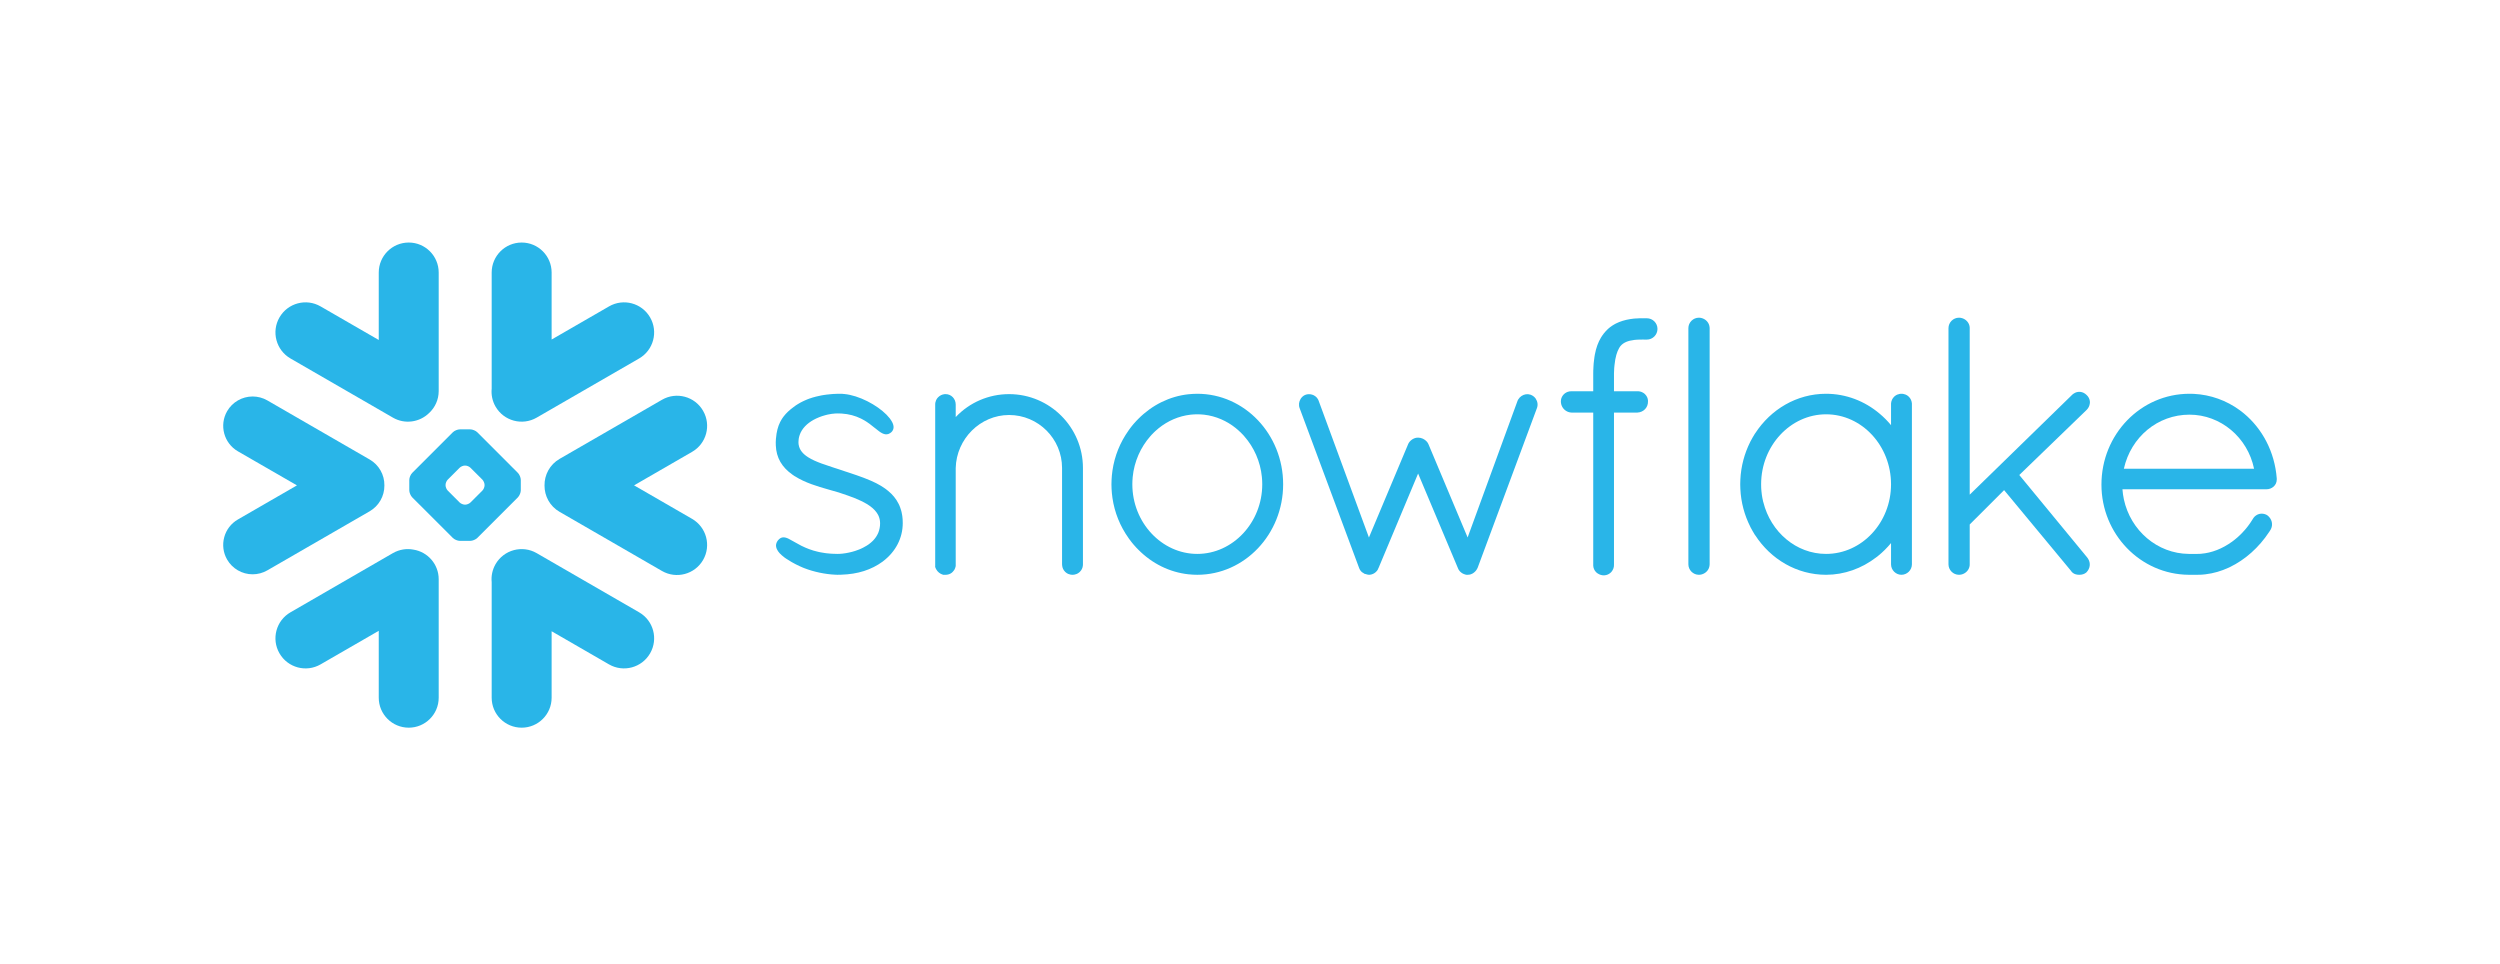 <?xml version="1.0" encoding="UTF-8"?>
<svg xmlns="http://www.w3.org/2000/svg" width="140" height="54" viewBox="0 0 140 54" fill="none">
  <g clip-path="url(#clip0_21_1286)">
    <path d="M35.788 34.288L30.053 30.975C29.248 30.511 28.217 30.787 27.751 31.592C27.57 31.91 27.5 32.259 27.534 32.598V39.073C27.534 39.998 28.286 40.75 29.213 40.75C30.139 40.75 30.891 39.998 30.891 39.073V35.35L34.103 37.205C34.909 37.671 35.942 37.393 36.406 36.587C36.872 35.782 36.596 34.752 35.788 34.288Z" fill="#29B5E8"></path>
    <path d="M21.526 27.188C21.536 26.59 21.221 26.033 20.703 25.733L14.969 22.422C14.72 22.278 14.434 22.203 14.148 22.203C13.56 22.203 13.013 22.518 12.72 23.025C12.266 23.811 12.537 24.82 13.323 25.274L16.629 27.181L13.323 29.09C12.942 29.31 12.669 29.664 12.556 30.088C12.442 30.513 12.5 30.957 12.72 31.338C13.013 31.846 13.56 32.161 14.146 32.161C14.434 32.161 14.72 32.085 14.969 31.941L20.703 28.631C21.216 28.333 21.531 27.781 21.526 27.188Z" fill="#29B5E8"></path>
    <path d="M16.269 20.076L22.003 23.387C22.672 23.775 23.498 23.648 24.025 23.133C24.36 22.825 24.567 22.386 24.567 21.898V15.262C24.567 14.334 23.815 13.582 22.89 13.582C21.962 13.582 21.21 14.334 21.21 15.262V19.039L17.953 17.159C17.148 16.692 16.117 16.968 15.651 17.774C15.185 18.58 15.463 19.61 16.269 20.076Z" fill="#29B5E8"></path>
    <path d="M29.165 27.456C29.165 27.584 29.092 27.759 29.002 27.852L26.729 30.125C26.638 30.215 26.46 30.289 26.333 30.289H25.754C25.627 30.289 25.449 30.215 25.359 30.125L23.084 27.852C22.993 27.759 22.92 27.584 22.92 27.456V26.878C22.92 26.748 22.993 26.573 23.084 26.482L25.359 24.207C25.449 24.117 25.627 24.044 25.754 24.044H26.333C26.46 24.044 26.638 24.117 26.729 24.207L29.002 26.482C29.092 26.573 29.165 26.748 29.165 26.878V27.456ZM27.136 27.178V27.154C27.136 27.061 27.082 26.932 27.017 26.863L26.345 26.194C26.279 26.126 26.15 26.072 26.055 26.072H26.03C25.938 26.072 25.808 26.126 25.74 26.194L25.071 26.863C25.005 26.929 24.951 27.059 24.951 27.154V27.178C24.951 27.273 25.005 27.403 25.071 27.469L25.74 28.14C25.808 28.206 25.938 28.26 26.03 28.26H26.055C26.15 28.26 26.279 28.206 26.345 28.14L27.017 27.469C27.082 27.403 27.136 27.273 27.136 27.178Z" fill="#29B5E8"></path>
    <path d="M30.054 23.387L35.788 20.076C36.594 19.612 36.872 18.58 36.406 17.774C35.94 16.968 34.91 16.692 34.104 17.159L30.891 19.014V15.262C30.891 14.334 30.139 13.582 29.214 13.582C28.286 13.582 27.534 14.334 27.534 15.262V21.766C27.502 22.102 27.568 22.454 27.751 22.771C28.218 23.577 29.248 23.853 30.054 23.387Z" fill="#29B5E8"></path>
    <path d="M23.153 30.779C22.773 30.706 22.365 30.767 22.003 30.974L16.269 34.288C15.463 34.751 15.185 35.782 15.651 36.587C16.117 37.395 17.148 37.671 17.953 37.205L21.21 35.325V39.073C21.21 39.998 21.962 40.75 22.89 40.75C23.815 40.75 24.567 39.998 24.567 39.073V32.437C24.567 31.599 23.954 30.906 23.153 30.779Z" fill="#29B5E8"></path>
    <path d="M39.373 23.006C38.909 22.197 37.876 21.922 37.071 22.388L31.336 25.698C30.786 26.016 30.484 26.597 30.493 27.188C30.488 27.776 30.791 28.35 31.336 28.662L37.071 31.975C37.876 32.439 38.907 32.163 39.373 31.358C39.839 30.552 39.561 29.522 38.755 29.055L35.508 27.18L38.755 25.305C39.563 24.841 39.839 23.811 39.373 23.006Z" fill="#29B5E8"></path>
    <path d="M127.498 26.793V26.795V26.856C127.498 27.169 127.236 27.4 126.914 27.4H118.857C118.872 27.591 118.896 27.776 118.936 27.959C119.309 29.705 120.803 31.004 122.578 31.019C122.583 31.019 122.673 31.019 122.812 31.019C122.834 31.019 122.856 31.019 122.878 31.019H123.047C123.083 31.019 123.12 31.019 123.159 31.016C123.193 31.016 123.228 31.014 123.262 31.011C123.264 31.011 123.267 31.011 123.269 31.009C123.857 30.962 124.451 30.726 124.98 30.345C124.98 30.345 124.98 30.345 124.983 30.345C125.01 30.325 125.039 30.303 125.066 30.281C125.071 30.279 125.076 30.274 125.083 30.269C125.105 30.252 125.129 30.232 125.154 30.213C125.164 30.206 125.171 30.198 125.181 30.191C125.2 30.176 125.22 30.159 125.239 30.142C125.251 30.132 125.266 30.12 125.278 30.11C125.293 30.096 125.308 30.081 125.325 30.069C125.339 30.054 125.356 30.04 125.371 30.025C125.383 30.015 125.396 30.003 125.408 29.991C125.427 29.974 125.444 29.956 125.464 29.939C125.474 29.93 125.483 29.918 125.493 29.908C125.513 29.888 125.532 29.869 125.552 29.849C125.562 29.839 125.569 29.832 125.579 29.822C125.598 29.8 125.618 29.778 125.637 29.756C125.647 29.749 125.654 29.739 125.662 29.73C125.684 29.707 125.703 29.686 125.723 29.664C125.73 29.654 125.74 29.644 125.747 29.634C125.767 29.61 125.784 29.588 125.803 29.566C125.813 29.554 125.823 29.541 125.833 29.529C125.85 29.507 125.867 29.488 125.881 29.468C125.896 29.449 125.908 29.432 125.92 29.415C125.933 29.398 125.945 29.383 125.957 29.366C125.977 29.339 125.996 29.312 126.013 29.285C126.021 29.275 126.025 29.268 126.03 29.261C126.079 29.19 126.125 29.117 126.172 29.041C126.172 29.041 126.172 29.039 126.174 29.036C126.184 29.019 126.196 29.004 126.208 28.987C126.213 28.98 126.218 28.973 126.226 28.968C126.233 28.956 126.243 28.948 126.25 28.939C126.257 28.931 126.265 28.924 126.272 28.916C126.282 28.909 126.289 28.902 126.299 28.895C126.306 28.887 126.313 28.88 126.323 28.875C126.335 28.865 126.35 28.855 126.365 28.848C126.375 28.841 126.387 28.834 126.396 28.829C126.409 28.824 126.418 28.819 126.428 28.814C126.438 28.809 126.448 28.807 126.455 28.802C126.47 28.797 126.482 28.794 126.497 28.79C126.504 28.787 126.509 28.785 126.516 28.782C126.562 28.773 126.611 28.765 126.658 28.765C126.709 28.765 126.763 28.773 126.812 28.787C126.814 28.787 126.814 28.787 126.816 28.787C126.836 28.794 126.858 28.799 126.877 28.809C126.882 28.811 126.887 28.811 126.892 28.814C126.914 28.824 126.934 28.834 126.953 28.846L126.963 28.851C127.231 29.046 127.314 29.388 127.151 29.669L127.148 29.671C127.129 29.703 127.109 29.734 127.09 29.764C127.085 29.771 127.08 29.778 127.075 29.786C126.504 30.655 125.728 31.348 124.861 31.763C124.841 31.77 124.824 31.78 124.805 31.79C124.802 31.79 124.797 31.793 124.795 31.793C124.395 31.978 123.965 32.107 123.506 32.161C123.496 32.161 123.486 32.164 123.477 32.164C123.438 32.169 123.398 32.173 123.359 32.176C123.337 32.176 123.315 32.178 123.291 32.181C123.264 32.181 123.235 32.183 123.208 32.185C123.154 32.185 123.101 32.188 123.047 32.188C123.04 32.188 122.837 32.188 122.7 32.188C122.622 32.188 122.578 32.188 122.573 32.188C119.863 32.169 117.681 29.908 117.681 27.139C117.681 24.324 119.878 22.051 122.61 22.051C122.69 22.051 122.771 22.054 122.852 22.056C123.804 22.105 124.683 22.43 125.413 22.962C125.415 22.964 125.417 22.967 125.42 22.967C125.461 22.996 125.5 23.028 125.54 23.057C125.559 23.074 125.581 23.091 125.603 23.108C125.623 23.123 125.642 23.14 125.662 23.155C126.689 24.012 127.383 25.298 127.498 26.788V26.793ZM118.936 26.25H126.228C125.867 24.493 124.355 23.221 122.61 23.221C120.833 23.221 119.333 24.468 118.936 26.25Z" fill="#29B5E8"></path>
    <path d="M106.899 22.222C106.989 22.312 107.05 22.435 107.065 22.576C107.065 22.596 107.067 22.615 107.067 22.635V31.602C107.067 31.922 106.799 32.188 106.481 32.188C106.164 32.188 105.898 31.922 105.898 31.602V30.411C105.676 30.679 105.432 30.923 105.166 31.136C105.158 31.143 105.151 31.148 105.144 31.155C105.119 31.175 105.092 31.194 105.068 31.211C104.262 31.831 103.283 32.188 102.26 32.188C100.612 32.188 99.162 31.311 98.298 29.983C98.29 29.974 98.281 29.961 98.273 29.952C98.249 29.91 98.225 29.869 98.198 29.825C98.181 29.798 98.166 29.771 98.149 29.744C98.132 29.717 98.117 29.688 98.103 29.659C98.078 29.617 98.054 29.573 98.032 29.532C98.024 29.517 98.019 29.502 98.012 29.488C97.692 28.853 97.495 28.138 97.46 27.378C97.456 27.293 97.453 27.207 97.453 27.12C97.453 27.032 97.456 26.946 97.46 26.861C97.495 26.102 97.692 25.386 98.012 24.749C98.019 24.737 98.024 24.722 98.032 24.707C98.054 24.666 98.078 24.622 98.103 24.581C98.117 24.551 98.132 24.522 98.149 24.495C98.164 24.468 98.181 24.441 98.198 24.415C98.222 24.373 98.249 24.329 98.273 24.288C98.281 24.278 98.29 24.266 98.298 24.256C99.162 22.928 100.612 22.051 102.26 22.051C103.374 22.051 104.426 22.459 105.263 23.169C105.493 23.362 105.705 23.575 105.898 23.809V22.635C105.898 22.615 105.898 22.596 105.9 22.576C105.915 22.435 105.976 22.312 106.066 22.222C106.066 22.222 106.066 22.222 106.066 22.22C106.076 22.21 106.088 22.203 106.098 22.193C106.101 22.19 106.105 22.186 106.108 22.183C106.115 22.176 106.125 22.171 106.132 22.166C106.14 22.161 106.147 22.154 106.154 22.149C106.159 22.146 106.164 22.144 106.169 22.139C106.181 22.134 106.191 22.127 106.203 22.12C106.206 22.12 106.208 22.117 106.21 22.117C106.225 22.11 106.24 22.102 106.254 22.095C106.254 22.095 106.254 22.095 106.257 22.095C106.291 22.081 106.328 22.071 106.364 22.064C106.367 22.064 106.372 22.061 106.374 22.061C106.389 22.059 106.406 22.056 106.423 22.054C106.442 22.054 106.462 22.051 106.481 22.051C106.503 22.051 106.523 22.054 106.542 22.054C106.56 22.056 106.574 22.059 106.591 22.061C106.594 22.061 106.596 22.064 106.601 22.064C106.638 22.071 106.674 22.081 106.708 22.095H106.711C106.726 22.102 106.74 22.11 106.752 22.117C106.757 22.117 106.76 22.12 106.762 22.12C106.772 22.127 106.784 22.134 106.794 22.139C106.799 22.144 106.806 22.146 106.811 22.149C106.818 22.154 106.826 22.161 106.833 22.166C106.84 22.171 106.848 22.176 106.855 22.183C106.86 22.186 106.862 22.19 106.867 22.193C106.877 22.203 106.889 22.21 106.896 22.22C106.899 22.222 106.899 22.222 106.899 22.222ZM102.26 31.019C104.265 31.019 105.898 29.27 105.898 27.12C105.898 24.959 104.265 23.201 102.26 23.201C100.271 23.201 98.623 24.956 98.623 27.12C98.623 27.188 98.625 27.254 98.627 27.32C98.627 27.349 98.632 27.376 98.632 27.403C98.635 27.442 98.637 27.481 98.642 27.518C98.644 27.549 98.649 27.579 98.652 27.608C98.657 27.642 98.659 27.679 98.664 27.713C98.669 27.74 98.674 27.764 98.676 27.789C98.684 27.828 98.689 27.867 98.696 27.906C98.701 27.925 98.706 27.942 98.708 27.959C98.718 28.006 98.728 28.05 98.737 28.096C98.74 28.106 98.742 28.116 98.747 28.125C99.162 29.795 100.588 31.019 102.26 31.019Z" fill="#29B5E8"></path>
    <path d="M92.224 17.823H92.065C92.045 17.823 92.023 17.823 92.004 17.825C91.982 17.823 91.962 17.823 91.94 17.823C91.884 17.823 91.828 17.823 91.772 17.825C91.762 17.825 91.75 17.828 91.74 17.828C91.696 17.828 91.652 17.83 91.608 17.835C91.601 17.835 91.591 17.835 91.584 17.835C91.538 17.84 91.494 17.842 91.45 17.847C91.445 17.85 91.44 17.85 91.435 17.85C91.386 17.857 91.34 17.862 91.296 17.869C91.293 17.869 91.291 17.869 91.291 17.869C90.996 17.916 90.73 17.998 90.493 18.116C90.493 18.118 90.49 18.118 90.488 18.118C90.454 18.138 90.417 18.157 90.383 18.177C90.376 18.179 90.371 18.184 90.363 18.189C90.334 18.206 90.305 18.223 90.275 18.243C90.263 18.25 90.253 18.26 90.244 18.267C90.219 18.282 90.197 18.299 90.173 18.316C90.156 18.331 90.139 18.345 90.122 18.357C90.107 18.37 90.092 18.382 90.078 18.394C90.051 18.419 90.026 18.44 90.002 18.465C89.997 18.47 89.992 18.475 89.987 18.48C89.958 18.511 89.929 18.541 89.899 18.572C89.894 18.58 89.89 18.587 89.885 18.592C89.86 18.619 89.836 18.645 89.814 18.672C89.807 18.685 89.797 18.697 89.79 18.709C89.77 18.733 89.753 18.755 89.736 18.78C89.731 18.79 89.726 18.797 89.719 18.804C89.699 18.834 89.68 18.863 89.663 18.892C89.66 18.897 89.658 18.899 89.655 18.904C89.497 19.166 89.384 19.473 89.314 19.844C89.314 19.849 89.314 19.856 89.311 19.861C89.301 19.908 89.294 19.956 89.287 20.005C89.284 20.02 89.282 20.035 89.282 20.049C89.274 20.091 89.269 20.132 89.265 20.176C89.262 20.201 89.26 20.225 89.257 20.252C89.252 20.286 89.248 20.318 89.245 20.355C89.243 20.391 89.24 20.428 89.238 20.467C89.235 20.491 89.235 20.516 89.233 20.543C89.231 20.594 89.228 20.648 89.226 20.701C89.226 20.716 89.223 20.726 89.223 20.738C89.221 20.806 89.221 20.877 89.221 20.945V21.91H88.005C87.929 21.907 87.853 21.922 87.785 21.946C87.565 22.027 87.409 22.234 87.409 22.476C87.409 22.703 87.522 22.896 87.697 23.008C87.785 23.064 87.888 23.099 88 23.104H88.005V23.106H89.221V31.622C89.218 31.634 89.221 31.644 89.221 31.656C89.221 31.663 89.221 31.67 89.221 31.678C89.228 31.814 89.284 31.939 89.374 32.034L89.377 32.037C89.389 32.049 89.404 32.061 89.416 32.073C89.418 32.076 89.421 32.076 89.423 32.078C89.433 32.088 89.445 32.095 89.455 32.102C89.46 32.107 89.467 32.112 89.472 32.115C89.477 32.12 89.482 32.122 89.489 32.124C89.585 32.185 89.697 32.22 89.816 32.22C89.836 32.22 89.856 32.217 89.873 32.215C89.987 32.205 90.092 32.156 90.178 32.085L90.18 32.083C90.192 32.073 90.202 32.063 90.212 32.051C90.214 32.049 90.219 32.046 90.222 32.044C90.231 32.034 90.239 32.024 90.246 32.017C90.339 31.905 90.39 31.766 90.383 31.622V23.106H91.691V23.104H91.696C92.043 23.086 92.297 22.815 92.287 22.479C92.287 22.476 92.287 22.476 92.287 22.474C92.29 22.461 92.287 22.449 92.287 22.437C92.287 22.432 92.287 22.427 92.287 22.425C92.277 22.295 92.221 22.178 92.133 22.088C92.133 22.088 92.133 22.088 92.133 22.085C92.131 22.085 92.131 22.085 92.131 22.085C92.119 22.073 92.109 22.064 92.097 22.054C92.092 22.049 92.087 22.046 92.085 22.041C92.075 22.034 92.067 22.029 92.058 22.022C92.05 22.017 92.04 22.01 92.033 22.005C92.028 22.002 92.021 21.998 92.016 21.995C92.004 21.988 91.992 21.98 91.98 21.976C91.977 21.973 91.972 21.971 91.97 21.971C91.955 21.963 91.94 21.956 91.926 21.951C91.923 21.949 91.921 21.949 91.916 21.946C91.901 21.941 91.887 21.936 91.872 21.932C91.867 21.932 91.862 21.929 91.857 21.929C91.843 21.927 91.831 21.922 91.816 21.919C91.809 21.919 91.801 21.919 91.794 21.917C91.784 21.915 91.772 21.915 91.76 21.912C91.75 21.912 91.74 21.912 91.733 21.912C91.726 21.912 91.718 21.91 91.711 21.91C91.704 21.91 91.694 21.91 91.691 21.91H90.383V20.948C90.383 20.94 90.383 20.933 90.383 20.928C90.385 20.879 90.385 20.831 90.388 20.784C90.388 20.772 90.388 20.757 90.39 20.745C90.39 20.704 90.393 20.662 90.395 20.623C90.395 20.616 90.397 20.606 90.397 20.599C90.4 20.552 90.405 20.506 90.41 20.462C90.456 19.986 90.559 19.686 90.666 19.502C90.668 19.498 90.668 19.495 90.671 19.49C90.678 19.478 90.688 19.466 90.695 19.454C90.7 19.444 90.707 19.434 90.715 19.424C90.717 19.419 90.722 19.41 90.727 19.405C90.739 19.388 90.751 19.373 90.766 19.358C90.92 19.185 91.159 19.08 91.506 19.039C91.511 19.039 91.513 19.036 91.52 19.036C91.54 19.034 91.562 19.031 91.582 19.031C91.591 19.029 91.603 19.029 91.613 19.026C91.633 19.026 91.65 19.024 91.669 19.024C91.684 19.024 91.696 19.021 91.713 19.021C91.731 19.019 91.748 19.019 91.765 19.019C91.782 19.019 91.799 19.017 91.816 19.017C91.833 19.017 91.85 19.017 91.867 19.017C91.892 19.017 91.916 19.017 91.94 19.017H91.943C91.962 19.017 91.98 19.014 91.999 19.012C92.021 19.014 92.043 19.017 92.065 19.017H92.224C92.551 19.017 92.819 18.748 92.819 18.419C92.819 18.089 92.551 17.823 92.224 17.823Z" fill="#29B5E8"></path>
    <path d="M95.374 17.84C95.374 17.84 95.372 17.837 95.369 17.837C95.357 17.832 95.347 17.828 95.332 17.825C95.328 17.823 95.32 17.82 95.313 17.818C95.303 17.815 95.293 17.813 95.284 17.811C95.274 17.808 95.264 17.803 95.257 17.803C95.245 17.801 95.235 17.798 95.223 17.798C95.213 17.796 95.206 17.796 95.196 17.794C95.176 17.791 95.154 17.791 95.135 17.791C94.817 17.791 94.549 18.057 94.549 18.375V31.602C94.549 31.922 94.817 32.188 95.135 32.188C95.154 32.188 95.176 32.188 95.196 32.185C95.198 32.185 95.203 32.183 95.206 32.183C95.223 32.181 95.24 32.178 95.257 32.176C95.259 32.176 95.264 32.173 95.269 32.173C95.284 32.169 95.298 32.166 95.313 32.161C95.315 32.161 95.318 32.161 95.32 32.159C95.545 32.088 95.711 31.898 95.735 31.663C95.738 31.644 95.74 31.624 95.74 31.602V18.375C95.74 18.355 95.738 18.335 95.735 18.316C95.713 18.101 95.572 17.923 95.374 17.84Z" fill="#29B5E8"></path>
    <path d="M50.547 29.075C50.542 29.041 50.542 29.009 50.537 28.977C50.535 28.953 50.532 28.931 50.53 28.909C50.525 28.882 50.523 28.858 50.518 28.831C50.513 28.807 50.508 28.782 50.503 28.755C50.501 28.736 50.496 28.714 50.491 28.694C50.483 28.665 50.478 28.638 50.471 28.609C50.466 28.594 50.461 28.577 50.456 28.562C50.449 28.531 50.44 28.502 50.427 28.472C50.425 28.46 50.42 28.448 50.417 28.438C50.405 28.404 50.393 28.372 50.378 28.338C50.376 28.333 50.373 28.326 50.371 28.318C50.354 28.284 50.339 28.248 50.322 28.213C50.32 28.211 50.32 28.209 50.317 28.206C50.178 27.925 49.98 27.691 49.739 27.493C49.739 27.491 49.739 27.491 49.736 27.491C49.702 27.464 49.668 27.435 49.631 27.408C49.631 27.408 49.629 27.405 49.627 27.403C49.624 27.403 49.622 27.4 49.619 27.398C49.597 27.383 49.575 27.366 49.556 27.352C49.255 27.139 48.923 26.971 48.44 26.785C48.433 26.783 48.425 26.78 48.418 26.778C48.411 26.773 48.401 26.77 48.394 26.766C48.12 26.663 47.837 26.565 47.546 26.47C47.546 26.47 47.546 26.47 47.544 26.47C47.544 26.47 47.541 26.47 47.541 26.468C47.537 26.468 47.532 26.465 47.524 26.463C47.498 26.453 47.468 26.443 47.429 26.431C47.41 26.426 47.395 26.421 47.38 26.416C47.283 26.382 47.183 26.351 47.083 26.316C47.012 26.292 46.936 26.268 46.846 26.238C46.821 26.231 46.763 26.211 46.714 26.197C46.711 26.197 46.711 26.194 46.709 26.194C46.68 26.185 46.65 26.175 46.619 26.165C46.374 26.087 46.174 26.019 46.003 25.955C45.725 25.852 45.471 25.743 45.264 25.611C45.259 25.608 45.254 25.606 45.252 25.604C44.968 25.423 44.773 25.201 44.727 24.91L44.724 24.908C44.722 24.888 44.719 24.866 44.719 24.847C44.717 24.842 44.717 24.839 44.717 24.837C44.714 24.812 44.714 24.791 44.714 24.766C44.714 24.732 44.717 24.698 44.719 24.666C44.719 24.656 44.719 24.649 44.722 24.642C44.724 24.615 44.727 24.59 44.729 24.566C44.731 24.559 44.731 24.551 44.734 24.544C44.739 24.517 44.744 24.493 44.748 24.466C44.751 24.463 44.751 24.459 44.753 24.454C44.761 24.424 44.768 24.398 44.778 24.371C44.778 24.368 44.778 24.368 44.778 24.368C44.905 23.99 45.205 23.709 45.559 23.511C45.584 23.499 45.608 23.487 45.63 23.475C45.654 23.462 45.676 23.45 45.698 23.44C45.735 23.423 45.772 23.406 45.808 23.392C45.83 23.382 45.85 23.372 45.872 23.365C45.911 23.35 45.95 23.335 45.989 23.321C46.008 23.314 46.03 23.306 46.052 23.299C46.091 23.287 46.128 23.274 46.167 23.265C46.191 23.257 46.213 23.25 46.238 23.245C46.274 23.235 46.311 23.228 46.345 23.218C46.37 23.213 46.394 23.209 46.419 23.204C46.458 23.196 46.494 23.189 46.528 23.184C46.55 23.182 46.57 23.179 46.592 23.174C46.633 23.169 46.677 23.165 46.721 23.162C46.731 23.16 46.741 23.16 46.753 23.157C46.807 23.155 46.86 23.152 46.912 23.152C46.973 23.152 47.034 23.155 47.092 23.157C47.102 23.157 47.112 23.157 47.119 23.157C47.551 23.184 47.9 23.289 48.188 23.428C48.21 23.438 48.232 23.45 48.254 23.46C48.267 23.467 48.279 23.475 48.291 23.48C48.318 23.494 48.345 23.509 48.374 23.526C48.379 23.528 48.384 23.531 48.389 23.533C48.418 23.55 48.447 23.57 48.477 23.587C48.479 23.589 48.481 23.589 48.481 23.589C48.513 23.609 48.545 23.631 48.577 23.65C48.577 23.653 48.579 23.653 48.579 23.655C48.611 23.675 48.64 23.694 48.669 23.716C48.682 23.726 48.691 23.733 48.704 23.741C48.772 23.792 48.879 23.875 48.977 23.956C48.989 23.963 48.999 23.97 49.006 23.977C49.08 24.039 49.148 24.092 49.214 24.141C49.226 24.151 49.236 24.158 49.243 24.163C49.246 24.166 49.248 24.168 49.251 24.168C49.258 24.173 49.265 24.178 49.273 24.183C49.29 24.195 49.309 24.207 49.326 24.219C49.334 24.224 49.341 24.227 49.348 24.231C49.365 24.241 49.382 24.251 49.399 24.261C49.407 24.263 49.412 24.266 49.419 24.268C49.438 24.278 49.456 24.285 49.475 24.293C49.48 24.295 49.482 24.295 49.487 24.297C49.509 24.305 49.531 24.312 49.553 24.314C49.553 24.314 49.553 24.314 49.556 24.317C49.605 24.324 49.651 24.327 49.7 24.314C49.705 24.314 49.709 24.312 49.714 24.312C49.727 24.31 49.741 24.305 49.753 24.302C49.758 24.3 49.761 24.297 49.766 24.295C49.77 24.295 49.775 24.293 49.78 24.29C49.8 24.28 49.819 24.27 49.839 24.258C49.844 24.258 49.846 24.256 49.849 24.253C49.871 24.239 49.89 24.224 49.91 24.207C49.912 24.205 49.912 24.205 49.912 24.205C49.929 24.19 49.944 24.173 49.959 24.156C49.968 24.144 49.978 24.129 49.985 24.114C49.988 24.112 49.99 24.109 49.99 24.107C50.093 23.936 50.034 23.711 49.853 23.467C49.851 23.462 49.849 23.457 49.844 23.453C49.836 23.443 49.831 23.436 49.824 23.426C49.409 22.889 48.464 22.3 47.588 22.112C47.583 22.112 47.578 22.112 47.573 22.11C47.537 22.102 47.498 22.095 47.461 22.088C47.451 22.088 47.439 22.085 47.429 22.083C47.398 22.078 47.366 22.073 47.334 22.071C47.322 22.068 47.31 22.066 47.297 22.066C47.268 22.064 47.236 22.061 47.207 22.059C47.195 22.056 47.183 22.056 47.173 22.054C47.131 22.054 47.092 22.051 47.053 22.051C46.99 22.051 46.926 22.051 46.865 22.054C46.831 22.054 46.797 22.056 46.76 22.059C46.736 22.061 46.706 22.061 46.682 22.061C46.633 22.066 46.587 22.068 46.541 22.073C46.528 22.073 46.514 22.073 46.502 22.076C46.448 22.081 46.394 22.085 46.343 22.093C46.336 22.093 46.331 22.093 46.326 22.093C46.27 22.1 46.216 22.107 46.162 22.117C46.16 22.117 46.155 22.117 46.152 22.117C46.099 22.125 46.045 22.134 45.994 22.144C45.991 22.144 45.989 22.146 45.984 22.146C45.874 22.166 45.767 22.19 45.664 22.217C45.662 22.217 45.662 22.22 45.662 22.22C45.61 22.232 45.559 22.247 45.508 22.261C45.459 22.276 45.413 22.293 45.369 22.308C45.364 22.308 45.361 22.31 45.356 22.31C45.312 22.327 45.269 22.342 45.225 22.359C45.22 22.361 45.215 22.364 45.212 22.364C45.169 22.381 45.129 22.398 45.088 22.418C45.083 22.42 45.076 22.42 45.071 22.425C45.034 22.439 44.995 22.459 44.961 22.476C44.951 22.481 44.944 22.483 44.937 22.488C44.9 22.505 44.866 22.523 44.831 22.542C44.822 22.547 44.815 22.552 44.805 22.557C44.773 22.574 44.741 22.593 44.709 22.613C44.7 22.618 44.69 22.623 44.68 22.63C44.639 22.654 44.6 22.681 44.56 22.706C44.514 22.74 44.468 22.771 44.426 22.806C44.421 22.806 44.419 22.808 44.419 22.811C44.211 22.964 44.033 23.128 43.887 23.318C43.882 23.326 43.874 23.333 43.87 23.34C43.852 23.367 43.833 23.392 43.816 23.416C43.804 23.436 43.791 23.455 43.779 23.475C43.77 23.489 43.76 23.504 43.752 23.519C43.733 23.55 43.716 23.582 43.699 23.616C43.696 23.621 43.694 23.623 43.691 23.628C43.56 23.89 43.484 24.19 43.455 24.554C43.455 24.559 43.455 24.564 43.452 24.568C43.45 24.632 43.445 24.695 43.442 24.764C43.442 24.815 43.442 24.866 43.445 24.918C43.445 24.925 43.445 24.932 43.445 24.939C43.472 25.638 43.789 26.163 44.363 26.57C44.368 26.573 44.373 26.578 44.377 26.58C44.402 26.597 44.426 26.614 44.451 26.631C44.468 26.644 44.487 26.653 44.504 26.666C44.509 26.67 44.517 26.673 44.522 26.675C45.088 27.034 45.781 27.239 46.36 27.403C46.643 27.486 46.897 27.557 46.973 27.579C46.99 27.584 47.007 27.588 47.022 27.596C47.368 27.71 47.634 27.803 47.854 27.891C47.871 27.896 47.886 27.903 47.903 27.908C47.908 27.911 47.915 27.913 47.922 27.918C48.047 27.969 48.169 28.023 48.286 28.081C48.384 28.13 48.474 28.182 48.565 28.235C48.796 28.379 48.975 28.536 49.094 28.706C49.099 28.711 49.102 28.716 49.104 28.721C49.116 28.736 49.126 28.75 49.133 28.768C49.141 28.777 49.145 28.785 49.15 28.794C49.158 28.807 49.165 28.819 49.17 28.831C49.177 28.843 49.182 28.858 49.19 28.87C49.194 28.88 49.199 28.89 49.204 28.899C49.209 28.914 49.216 28.929 49.221 28.946C49.224 28.953 49.228 28.963 49.231 28.973C49.236 28.99 49.241 29.007 49.246 29.024C49.248 29.031 49.251 29.039 49.253 29.048C49.258 29.065 49.263 29.085 49.265 29.102C49.268 29.109 49.27 29.119 49.27 29.127C49.273 29.146 49.275 29.166 49.277 29.185C49.28 29.192 49.28 29.2 49.28 29.207C49.282 29.236 49.285 29.263 49.285 29.293C49.285 29.336 49.282 29.378 49.28 29.419C49.28 29.432 49.277 29.444 49.277 29.456C49.275 29.488 49.27 29.52 49.263 29.551C49.263 29.561 49.26 29.571 49.258 29.581C49.243 29.666 49.219 29.747 49.187 29.827C49.185 29.83 49.185 29.832 49.185 29.834C49.167 29.871 49.15 29.91 49.131 29.944C49.128 29.949 49.128 29.952 49.126 29.954C49.084 30.032 49.036 30.108 48.975 30.179C48.945 30.215 48.914 30.25 48.882 30.284C48.879 30.284 48.879 30.284 48.879 30.286C48.813 30.352 48.74 30.413 48.665 30.469C48.662 30.472 48.66 30.472 48.66 30.474C48.623 30.498 48.586 30.525 48.55 30.547C48.545 30.552 48.54 30.555 48.535 30.557C48.472 30.596 48.403 30.635 48.335 30.669C48.31 30.682 48.286 30.694 48.259 30.706C48.232 30.718 48.203 30.733 48.174 30.745C48.149 30.755 48.127 30.765 48.103 30.774C48.037 30.799 47.974 30.823 47.908 30.845C47.898 30.848 47.888 30.85 47.878 30.855C47.839 30.867 47.8 30.877 47.761 30.889C47.752 30.892 47.739 30.896 47.73 30.899C47.6 30.933 47.473 30.96 47.353 30.98C47.351 30.98 47.349 30.98 47.346 30.98C47.285 30.989 47.227 30.997 47.17 31.004C47.148 31.006 47.129 31.009 47.107 31.009C47.087 31.011 47.068 31.011 47.046 31.014C46.999 31.016 46.951 31.019 46.907 31.019C46.816 31.019 46.728 31.016 46.643 31.011C46.609 31.011 46.575 31.009 46.541 31.006C46.494 31.002 46.445 30.999 46.401 30.994C46.36 30.992 46.316 30.987 46.277 30.982C46.24 30.977 46.206 30.972 46.172 30.967C46.096 30.955 46.025 30.945 45.955 30.931C45.923 30.923 45.889 30.919 45.857 30.911C45.82 30.901 45.784 30.894 45.747 30.884C45.706 30.875 45.666 30.865 45.627 30.852C45.601 30.845 45.571 30.838 45.547 30.831C45.481 30.811 45.415 30.789 45.352 30.765C45.337 30.76 45.322 30.755 45.308 30.75C45.166 30.696 45.027 30.638 44.89 30.569C44.885 30.567 44.878 30.562 44.871 30.56C44.783 30.516 44.634 30.433 44.492 30.352C44.48 30.345 44.465 30.337 44.453 30.33C44.353 30.271 44.268 30.223 44.187 30.184C44.18 30.179 44.175 30.176 44.17 30.174C44.165 30.171 44.16 30.169 44.158 30.169C44.136 30.159 44.119 30.149 44.099 30.142C44.092 30.14 44.087 30.137 44.082 30.135C44.031 30.115 43.984 30.101 43.938 30.096C43.923 30.093 43.909 30.093 43.894 30.093C43.889 30.091 43.884 30.091 43.879 30.091C43.787 30.091 43.706 30.123 43.63 30.193C43.613 30.208 43.599 30.223 43.584 30.24C43.581 30.245 43.577 30.25 43.572 30.254C43.562 30.267 43.555 30.276 43.547 30.286C43.542 30.294 43.538 30.301 43.535 30.306C43.528 30.315 43.52 30.325 43.516 30.335C43.511 30.342 43.508 30.35 43.506 30.357C43.501 30.367 43.496 30.377 43.491 30.386C43.489 30.394 43.486 30.398 43.484 30.406C43.479 30.418 43.477 30.428 43.474 30.438C43.472 30.445 43.469 30.45 43.469 30.457C43.467 30.469 43.464 30.481 43.462 30.494C43.462 30.498 43.459 30.503 43.459 30.508C43.457 30.525 43.457 30.54 43.457 30.555C43.457 30.557 43.457 30.56 43.457 30.562C43.457 30.581 43.459 30.599 43.464 30.618C43.464 30.621 43.464 30.625 43.464 30.628C43.469 30.643 43.472 30.66 43.477 30.674C43.479 30.682 43.481 30.689 43.484 30.696C43.489 30.709 43.491 30.723 43.498 30.735C43.501 30.743 43.503 30.748 43.506 30.752C43.538 30.826 43.589 30.901 43.655 30.975C43.726 31.053 43.816 31.131 43.921 31.211C43.923 31.211 43.923 31.211 43.923 31.214C43.953 31.233 43.982 31.255 44.014 31.277C44.021 31.282 44.026 31.287 44.033 31.29C44.119 31.348 44.209 31.404 44.312 31.463C44.336 31.477 44.36 31.492 44.385 31.504C44.409 31.519 44.434 31.531 44.458 31.544C44.487 31.561 44.522 31.578 44.553 31.595C44.575 31.605 44.595 31.617 44.617 31.627C44.666 31.651 44.717 31.675 44.768 31.7C44.775 31.705 44.78 31.707 44.788 31.709C44.844 31.736 44.9 31.761 44.956 31.783C44.98 31.793 45.002 31.802 45.027 31.812C45.032 31.814 45.037 31.817 45.041 31.817C45.564 32.022 46.209 32.159 46.777 32.183C46.819 32.185 46.863 32.188 46.904 32.188H46.907C46.926 32.188 46.943 32.188 46.963 32.185C47.007 32.185 47.051 32.185 47.095 32.185C47.1 32.185 47.105 32.185 47.109 32.183C48.035 32.154 48.794 31.915 49.441 31.441C49.441 31.439 49.441 31.439 49.441 31.439C50.159 30.896 50.554 30.132 50.554 29.29C50.554 29.236 50.552 29.183 50.549 29.131C50.549 29.112 50.547 29.092 50.547 29.075Z" fill="#29B5E8"></path>
    <path d="M56.516 22.071C56.514 22.071 56.511 22.071 56.509 22.071C55.371 22.071 54.297 22.535 53.52 23.355V22.657C53.52 22.334 53.272 22.071 52.956 22.071C52.935 22.071 52.915 22.073 52.895 22.073C52.756 22.088 52.634 22.149 52.544 22.239C52.541 22.239 52.541 22.239 52.539 22.242C52.532 22.252 52.522 22.261 52.515 22.271C52.51 22.273 52.505 22.278 52.502 22.283C52.495 22.291 52.49 22.298 52.485 22.305C52.48 22.312 52.476 22.32 52.468 22.327C52.466 22.332 52.463 22.337 52.461 22.342C52.454 22.354 52.446 22.366 52.439 22.376C52.439 22.378 52.439 22.381 52.437 22.383C52.429 22.398 52.422 22.413 52.415 22.427C52.402 22.464 52.39 22.5 52.383 22.537C52.383 22.54 52.383 22.542 52.38 22.542C52.378 22.561 52.376 22.579 52.373 22.596C52.373 22.615 52.371 22.635 52.371 22.657V31.724L52.363 31.763L52.393 31.788C52.393 31.8 52.395 31.817 52.402 31.834C52.402 31.836 52.405 31.841 52.405 31.844C52.41 31.856 52.417 31.871 52.429 31.883C52.505 32.027 52.644 32.137 52.808 32.185L52.82 32.188H52.956C52.978 32.188 53.001 32.188 53.023 32.185C53.037 32.183 53.052 32.178 53.066 32.176C53.074 32.176 53.079 32.176 53.086 32.173C53.105 32.169 53.125 32.164 53.145 32.156C53.145 32.156 53.145 32.156 53.147 32.156C53.249 32.12 53.337 32.056 53.396 31.971C53.398 31.968 53.401 31.966 53.403 31.963C53.442 31.922 53.464 31.878 53.486 31.817C53.489 31.81 53.491 31.805 53.491 31.8C53.494 31.797 53.494 31.797 53.494 31.795C53.503 31.766 53.511 31.736 53.518 31.707L53.52 31.697V26.209C53.56 24.573 54.898 23.243 56.504 23.24C56.506 23.24 56.506 23.24 56.509 23.24C58.145 23.24 59.475 24.571 59.475 26.206V31.602C59.475 31.624 59.477 31.644 59.48 31.663C59.492 31.805 59.553 31.927 59.644 32.017C59.644 32.017 59.646 32.017 59.646 32.02C59.656 32.029 59.666 32.037 59.675 32.046C59.68 32.051 59.683 32.054 59.688 32.056C59.695 32.063 59.702 32.068 59.709 32.073C59.717 32.081 59.724 32.085 59.731 32.09C59.739 32.093 59.744 32.095 59.748 32.1C59.758 32.107 59.77 32.112 59.78 32.12C59.783 32.12 59.785 32.122 59.79 32.122C59.802 32.129 59.817 32.137 59.831 32.144H59.834C59.868 32.159 59.905 32.169 59.941 32.176C59.946 32.176 59.949 32.178 59.951 32.178C59.968 32.181 59.983 32.183 60 32.185C60.02 32.188 60.039 32.188 60.061 32.188C60.081 32.188 60.1 32.188 60.12 32.185C60.137 32.183 60.154 32.181 60.169 32.178C60.171 32.178 60.176 32.176 60.178 32.176C60.217 32.169 60.252 32.159 60.288 32.144C60.303 32.137 60.317 32.129 60.332 32.122C60.334 32.122 60.337 32.12 60.339 32.12C60.352 32.112 60.361 32.107 60.373 32.1C60.378 32.095 60.383 32.093 60.388 32.09C60.395 32.085 60.403 32.081 60.41 32.073C60.417 32.068 60.427 32.063 60.435 32.056C60.437 32.054 60.442 32.051 60.444 32.046C60.454 32.037 60.466 32.029 60.476 32.02C60.476 32.017 60.476 32.017 60.476 32.017C60.569 31.927 60.63 31.805 60.642 31.663C60.645 31.644 60.645 31.624 60.645 31.602V26.206C60.645 23.929 58.794 22.076 56.516 22.071Z" fill="#29B5E8"></path>
    <path d="M67.048 22.051C69.7 22.051 71.856 24.324 71.856 27.12C71.856 29.915 69.7 32.188 67.048 32.188C66.965 32.188 66.885 32.185 66.804 32.181C66.792 32.181 66.782 32.181 66.77 32.178C66.699 32.176 66.628 32.169 66.56 32.161C66.558 32.161 66.555 32.161 66.553 32.161C65.505 32.046 64.526 31.568 63.748 30.784C63.716 30.752 63.682 30.721 63.652 30.686C63.65 30.686 63.65 30.684 63.648 30.684C63.63 30.667 63.616 30.648 63.599 30.628C63.562 30.589 63.525 30.547 63.489 30.506C63.459 30.474 63.433 30.438 63.403 30.403C63.384 30.377 63.362 30.35 63.34 30.323C63.296 30.269 63.254 30.213 63.215 30.157C63.21 30.149 63.206 30.142 63.201 30.135C62.725 29.468 62.415 28.699 62.297 27.884C62.285 27.808 62.278 27.732 62.27 27.657C62.268 27.649 62.268 27.64 62.266 27.63C62.258 27.559 62.253 27.491 62.251 27.42C62.248 27.405 62.248 27.391 62.248 27.373C62.244 27.291 62.241 27.205 62.241 27.12C62.241 27.034 62.244 26.949 62.248 26.866C62.248 26.849 62.248 26.834 62.251 26.819C62.253 26.748 62.258 26.678 62.266 26.609C62.268 26.6 62.268 26.59 62.27 26.582C62.278 26.507 62.285 26.431 62.297 26.355C62.415 25.54 62.725 24.771 63.201 24.105C63.203 24.097 63.208 24.09 63.213 24.085C63.254 24.026 63.296 23.97 63.34 23.914C63.359 23.89 63.381 23.865 63.401 23.838C63.43 23.802 63.459 23.768 63.489 23.731C63.523 23.692 63.557 23.655 63.594 23.616C63.611 23.597 63.63 23.575 63.648 23.555C63.65 23.555 63.65 23.553 63.652 23.553C63.679 23.521 63.711 23.492 63.74 23.462C64.519 22.676 65.501 22.193 66.553 22.078C66.555 22.078 66.558 22.078 66.56 22.078C66.628 22.071 66.699 22.066 66.77 22.061C66.782 22.061 66.792 22.059 66.804 22.059C66.885 22.054 66.965 22.051 67.048 22.051ZM70.666 26.722C70.666 26.719 70.666 26.719 70.666 26.717C70.581 25.838 70.22 25.044 69.68 24.432C69.656 24.405 69.634 24.378 69.609 24.351C69.595 24.336 69.58 24.322 69.565 24.307C69.536 24.278 69.509 24.248 69.48 24.219C69.453 24.192 69.424 24.168 69.397 24.144C69.38 24.129 69.365 24.112 69.348 24.097C69.304 24.058 69.26 24.021 69.216 23.985C69.216 23.985 69.214 23.985 69.214 23.982C68.704 23.57 68.091 23.299 67.432 23.223C67.424 23.223 67.419 23.221 67.415 23.221C67.363 23.213 67.314 23.211 67.263 23.209C67.251 23.206 67.241 23.206 67.231 23.206C67.17 23.201 67.109 23.201 67.048 23.201C66.987 23.201 66.926 23.201 66.865 23.206C66.856 23.206 66.846 23.206 66.834 23.209C66.782 23.211 66.733 23.213 66.682 23.221C66.677 23.221 66.672 23.223 66.665 23.223C66.006 23.299 65.393 23.57 64.883 23.982C64.883 23.985 64.88 23.985 64.88 23.985C64.836 24.021 64.793 24.058 64.749 24.097C64.731 24.112 64.717 24.127 64.7 24.141C64.673 24.168 64.644 24.192 64.617 24.219C64.59 24.246 64.563 24.275 64.534 24.305C64.519 24.319 64.504 24.334 64.487 24.351C64.465 24.375 64.443 24.402 64.419 24.429C63.879 25.042 63.516 25.838 63.43 26.717C63.43 26.719 63.43 26.719 63.43 26.722C63.425 26.778 63.42 26.834 63.418 26.893C63.418 26.902 63.416 26.912 63.416 26.922C63.413 26.988 63.411 27.054 63.411 27.12C63.411 29.266 65.061 31.019 67.048 31.019C69.036 31.019 70.686 29.266 70.686 27.12C70.686 27.054 70.684 26.988 70.681 26.922C70.681 26.912 70.679 26.902 70.679 26.893C70.676 26.834 70.671 26.778 70.666 26.722Z" fill="#29B5E8"></path>
    <path d="M85.984 22.302C85.979 22.297 85.976 22.293 85.972 22.288C85.913 22.214 85.835 22.156 85.747 22.119C85.747 22.119 85.747 22.119 85.744 22.119C85.735 22.112 85.722 22.109 85.713 22.105C85.708 22.105 85.703 22.102 85.696 22.1C85.618 22.073 85.532 22.068 85.449 22.08H85.447C85.278 22.107 85.117 22.209 85.027 22.361C85.027 22.361 85.027 22.361 85.024 22.361C85.012 22.385 84.997 22.41 84.988 22.434L84.985 22.436V22.439L82.187 30.098L79.99 24.868C79.968 24.819 79.939 24.775 79.905 24.734C79.785 24.595 79.602 24.507 79.414 24.507C79.385 24.507 79.358 24.507 79.328 24.514C79.326 24.514 79.323 24.514 79.319 24.514C79.123 24.548 78.94 24.685 78.857 24.868C78.857 24.871 78.857 24.871 78.857 24.871L76.66 30.1L75.596 27.207L73.843 22.439C73.833 22.412 73.823 22.39 73.811 22.366C73.808 22.363 73.808 22.363 73.806 22.361C73.752 22.261 73.667 22.183 73.564 22.134C73.564 22.134 73.562 22.134 73.562 22.131C73.511 22.109 73.457 22.092 73.401 22.082C73.396 22.082 73.393 22.082 73.388 22.08C73.362 22.078 73.332 22.075 73.305 22.075H73.303C73.296 22.075 73.291 22.075 73.286 22.075C73.274 22.075 73.261 22.075 73.249 22.078C73.242 22.078 73.232 22.08 73.225 22.08C73.213 22.082 73.203 22.082 73.193 22.085C73.186 22.087 73.178 22.087 73.171 22.09C73.159 22.092 73.147 22.095 73.135 22.1C73.13 22.102 73.125 22.102 73.12 22.105C73.108 22.109 73.096 22.112 73.083 22.119C73.083 22.119 73.083 22.119 73.081 22.119C72.981 22.163 72.9 22.239 72.842 22.327C72.839 22.331 72.837 22.334 72.834 22.339C72.832 22.344 72.829 22.349 72.827 22.354C72.783 22.427 72.756 22.512 72.746 22.598C72.737 22.688 72.749 22.783 72.785 22.871L74.814 28.323L76.115 31.819C76.115 31.819 76.115 31.819 76.115 31.821C76.169 31.953 76.247 32.043 76.355 32.092C76.357 32.095 76.362 32.097 76.365 32.1C76.367 32.102 76.369 32.105 76.374 32.107C76.374 32.109 76.377 32.109 76.379 32.112C76.384 32.114 76.386 32.117 76.391 32.122C76.394 32.122 76.394 32.122 76.396 32.122C76.416 32.134 76.44 32.144 76.472 32.146C76.474 32.146 76.477 32.148 76.479 32.148C76.489 32.151 76.499 32.156 76.509 32.158C76.513 32.158 76.518 32.161 76.523 32.161C76.584 32.18 76.623 32.188 76.672 32.188C76.699 32.188 76.723 32.185 76.75 32.18C76.77 32.178 76.792 32.173 76.811 32.166C76.816 32.163 76.821 32.163 76.826 32.161C76.846 32.156 76.865 32.148 76.885 32.139C76.892 32.136 76.899 32.134 76.906 32.129C76.919 32.122 76.933 32.114 76.948 32.107C76.958 32.1 76.97 32.092 76.982 32.085C76.99 32.08 76.997 32.073 77.004 32.068C77.021 32.056 77.036 32.043 77.053 32.029C77.055 32.026 77.058 32.024 77.06 32.019C77.077 32.002 77.094 31.985 77.112 31.965C77.112 31.963 77.114 31.96 77.117 31.958C77.131 31.939 77.146 31.916 77.158 31.895C77.17 31.87 77.182 31.843 77.192 31.816L77.195 31.809L77.202 31.799L77.209 31.782L79.414 26.518L81.638 31.802C81.655 31.855 81.682 31.904 81.719 31.951C81.723 31.958 81.728 31.963 81.733 31.97C81.745 31.985 81.758 32 81.772 32.014C81.78 32.019 81.787 32.026 81.794 32.031C81.806 32.043 81.821 32.056 81.836 32.068C81.843 32.073 81.848 32.078 81.855 32.08C81.872 32.092 81.889 32.105 81.906 32.114C81.911 32.117 81.916 32.119 81.921 32.122C81.941 32.131 81.958 32.141 81.98 32.148C81.985 32.151 81.99 32.153 81.997 32.153C82.014 32.161 82.031 32.168 82.051 32.173C82.075 32.178 82.099 32.183 82.121 32.188H82.195C82.224 32.188 82.251 32.185 82.278 32.18C82.285 32.18 82.29 32.18 82.297 32.178C82.322 32.173 82.344 32.168 82.365 32.161C82.373 32.158 82.378 32.156 82.383 32.153C82.407 32.146 82.431 32.134 82.453 32.122C82.456 32.122 82.458 32.119 82.461 32.119C82.488 32.102 82.514 32.085 82.536 32.068C82.634 31.995 82.705 31.899 82.754 31.782V31.78L84.128 28.079L86.062 22.871C86.138 22.688 86.108 22.488 86.003 22.331C85.998 22.322 85.991 22.312 85.984 22.302Z" fill="#29B5E8"></path>
    <path d="M117.03 22.466C117.03 22.456 117.028 22.444 117.025 22.435C117.025 22.427 117.023 22.42 117.021 22.413C117.018 22.4 117.016 22.388 117.013 22.378C117.011 22.371 117.008 22.364 117.006 22.359C117.003 22.344 116.999 22.332 116.991 22.32C116.991 22.315 116.989 22.312 116.986 22.308C116.979 22.291 116.972 22.276 116.962 22.261C116.962 22.259 116.962 22.259 116.962 22.259C116.933 22.207 116.896 22.164 116.854 22.125C116.852 22.122 116.852 22.122 116.852 22.122C116.85 22.12 116.85 22.12 116.85 22.12C116.642 21.912 116.349 21.885 116.12 22.046C116.112 22.051 116.107 22.056 116.1 22.059C116.09 22.066 116.081 22.073 116.071 22.081C116.056 22.095 116.042 22.107 116.027 22.122C116.027 22.122 116.024 22.122 116.024 22.125L110.304 27.701V18.375C110.304 18.355 110.304 18.335 110.302 18.316C110.28 18.101 110.136 17.923 109.94 17.84C109.938 17.84 109.938 17.837 109.936 17.837C109.923 17.832 109.911 17.828 109.899 17.825C109.894 17.823 109.887 17.82 109.879 17.818C109.87 17.815 109.86 17.813 109.848 17.811C109.84 17.808 109.831 17.806 109.821 17.803C109.811 17.801 109.799 17.798 109.789 17.798C109.779 17.796 109.772 17.796 109.762 17.794C109.74 17.791 109.721 17.791 109.701 17.791C109.381 17.791 109.115 18.057 109.115 18.375V31.602C109.115 31.922 109.381 32.188 109.701 32.188C109.721 32.188 109.743 32.188 109.762 32.185C109.765 32.185 109.767 32.183 109.772 32.183C109.789 32.181 109.806 32.181 109.821 32.176C109.826 32.176 109.831 32.173 109.835 32.173C109.85 32.169 109.865 32.166 109.879 32.161C109.882 32.161 109.884 32.159 109.887 32.159C110.111 32.088 110.277 31.895 110.302 31.663C110.304 31.644 110.304 31.624 110.304 31.602V29.371L112.23 27.447L115.973 31.963C115.998 32.002 116.024 32.037 116.059 32.063C116.066 32.071 116.071 32.076 116.078 32.081C116.088 32.088 116.098 32.095 116.107 32.1C116.12 32.11 116.132 32.115 116.144 32.122C116.149 32.124 116.156 32.129 116.161 32.132C116.178 32.139 116.193 32.144 116.21 32.151C116.215 32.154 116.22 32.154 116.222 32.156C116.242 32.161 116.259 32.166 116.278 32.171C116.281 32.171 116.286 32.173 116.291 32.173C116.31 32.178 116.327 32.181 116.349 32.183C116.354 32.183 116.359 32.183 116.364 32.185C116.388 32.185 116.413 32.188 116.439 32.188C116.479 32.188 116.515 32.185 116.549 32.181C116.552 32.181 116.552 32.181 116.552 32.181C116.62 32.171 116.684 32.149 116.742 32.12C116.745 32.12 116.745 32.117 116.745 32.117C116.771 32.102 116.798 32.085 116.825 32.066L116.833 32.059C117.055 31.836 117.089 31.534 116.928 31.282C116.913 31.26 116.898 31.238 116.881 31.216L113.08 26.6L116.854 22.952C116.955 22.85 117.016 22.725 117.03 22.591C117.03 22.588 117.03 22.586 117.033 22.584C117.033 22.571 117.033 22.557 117.033 22.544C117.033 22.537 117.035 22.53 117.035 22.525C117.035 22.52 117.035 22.518 117.035 22.515C117.035 22.505 117.033 22.498 117.033 22.488C117.033 22.481 117.03 22.474 117.03 22.466Z" fill="#29B5E8"></path>
  </g>
  <defs>
    <clipPath id="clip0_21_1286">
      <rect width="115" height="27.5" fill="white" transform="translate(12.5 13.25)"></rect>
    </clipPath>
  </defs>
</svg>
